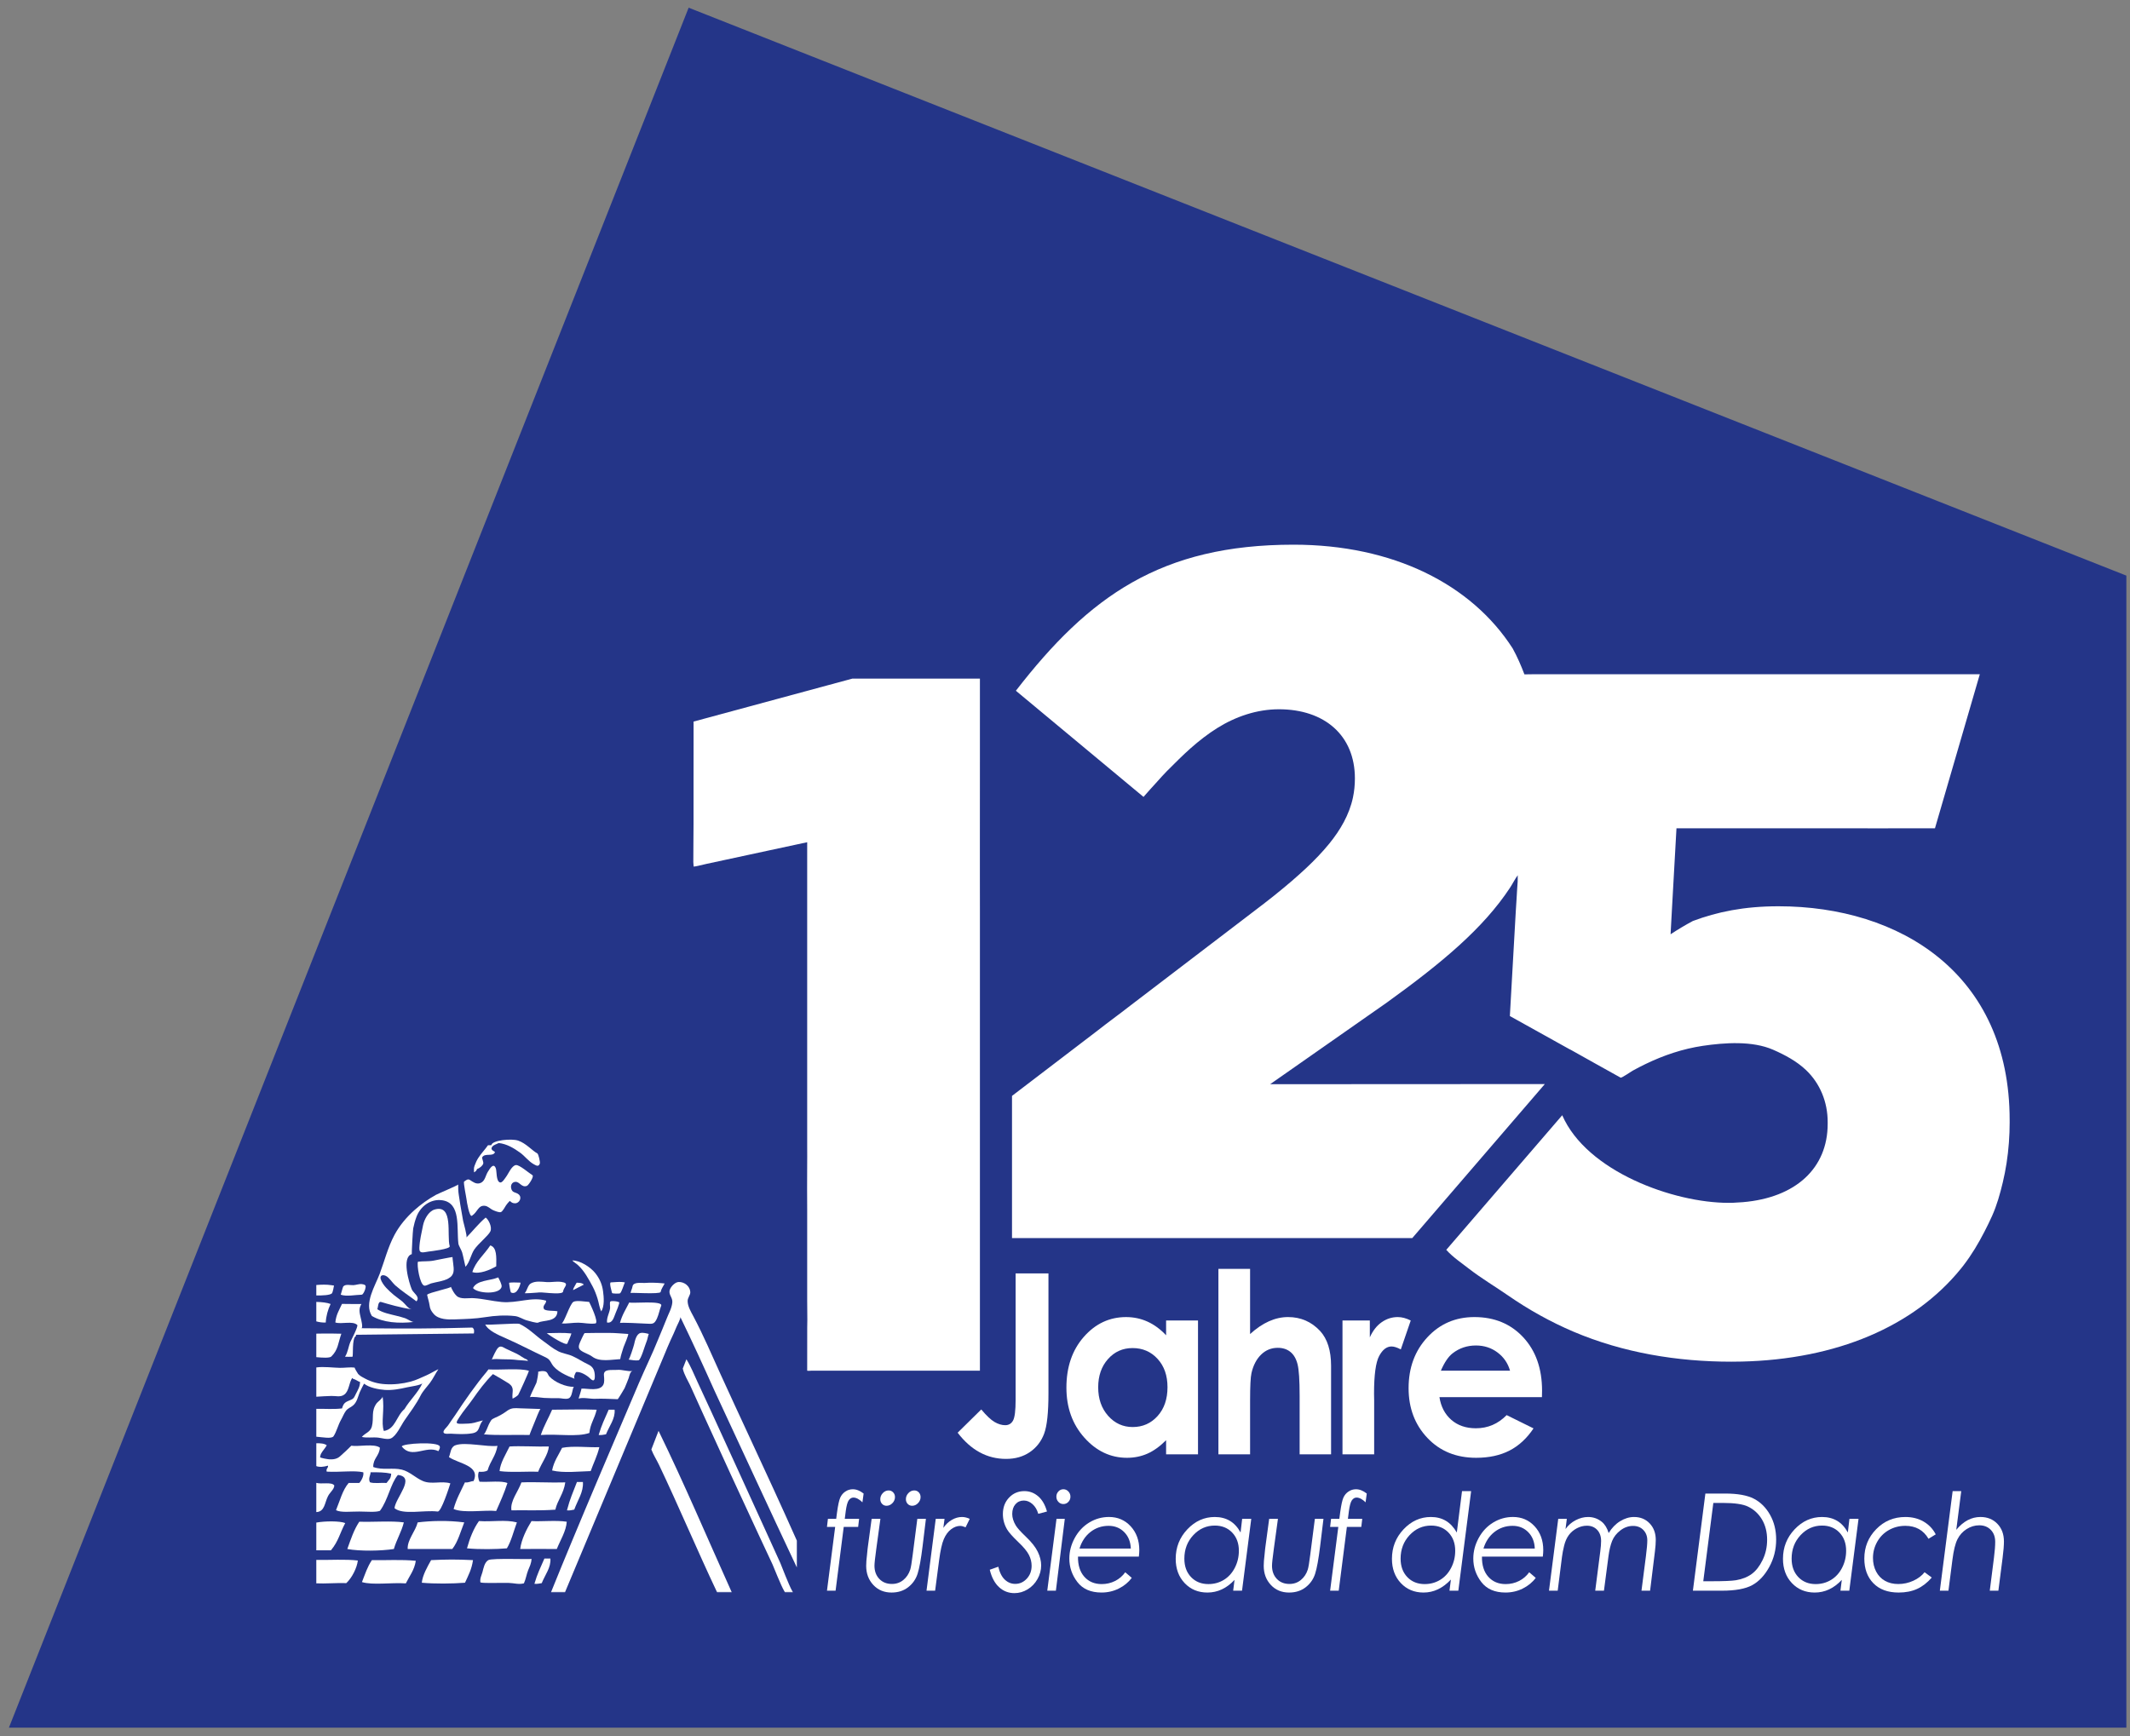 <?xml version="1.0" encoding="utf-8"?>
<!-- Generator: Adobe Illustrator 15.0.0, SVG Export Plug-In . SVG Version: 6.00 Build 0)  -->
<!DOCTYPE svg PUBLIC "-//W3C//DTD SVG 1.1//EN" "http://www.w3.org/Graphics/SVG/1.1/DTD/svg11.dtd">
<svg version="1.1" xmlns="http://www.w3.org/2000/svg" xmlns:xlink="http://www.w3.org/1999/xlink" x="0px" y="0px" width="612px"
	 height="499px" viewBox="0 0 612 499" enable-background="new 0 0 612 499" xml:space="preserve">
<rect x="0" y="0" width="612" height="499" fill="#808080" stroke="none"/>
<g id="Layer_1">
</g>
<g id="Layer_2">
</g>
<g id="Layer_3">
	<g>
		<g>
			<polygon fill="#243588" points="197.866,2.21 2.562,496.507 610.956,496.507 610.956,165.426 			"/>
		</g>
		<g>
			<g>
				<path fill="#FFFFFF" d="M281.554,261.963v131.956c-1.35,0-2.694,0-4.043,0c-3.976,0-7.944,0-11.919,0c-4.298,0-8.597,0-12.894,0
					c-3.52,0-7.036,0-10.56,0c-2.074,0-4.152,0-6.229,0c-0.939,0-1.872,0-2.808,0c-0.34-0.006-0.853,0.098-1.178-0.006
					c0-4.14,0.008-8.284,0.008-12.413c0-0.749,0-1.496,0.034-2.246c-0.016-1.813-0.042-3.635-0.042-5.442c0-6.119,0-12.237,0-18.353
					c0-2.579,0-5.158,0-7.735c0-4.115-0.063-8.207-0.006-12.316c0.03-2.054,0.006-4.113,0.006-6.165c0-5.944,0-11.893,0-17.838
					c0-1.89,0-3.79,0-5.677c0-2.467,0-4.919,0-7.382c0-2.315,0-4.633,0-6.946c0-3.733,0-7.471,0-11.202c0-4.332,0-8.667,0-12.997
					c0-4.11,0-8.22,0-12.332c0-3.064,0-6.136,0-9.201c0-1.212,0-2.416,0-3.622c0,0.045-1.222,0.261-1.292,0.277
					c-3.302,0.709-6.6,1.419-9.902,2.128c-4.267,0.921-8.534,1.834-12.798,2.756c-1.626,0.348-3.251,0.7-4.883,1.051
					c-0.267,0.059-3.729,0.886-3.737,0.795c-0.023-0.45-0.104-0.854-0.106-1.314c-0.009-3.604,0.058-7.212,0.062-10.819
					c0.002-3.738,0.002-7.48,0.002-11.219c0.003-4.147,0.008-8.294,0.01-12.445c0-1.962,0-3.919,0-5.885l38.642-10.457
					c0,0,5.136-1.408,5.14-1.388l1.851-0.503h36.642c0,0,0,47.768-0.012,47.726C281.542,242.746,281.542,261.995,281.554,261.963z"
					/>
			</g>
			<g>
				<path fill="#FFFFFF" d="M577.426,322.427c0,3.956-0.285,7.915-0.888,11.825c-0.29,1.862-0.648,3.71-1.085,5.544
					c-0.782,3.277-1.691,6.527-3.066,9.616c-0.687,1.542-1.438,3.05-2.205,4.547c-1.729,3.377-3.688,6.651-6.002,9.666
					c-0.262,0.338-0.522,0.673-0.789,1.001c-3.387,4.174-7.329,7.881-11.659,11.06c-4.517,3.31-9.445,6.044-14.598,8.236
					c-5.521,2.345-11.303,4.068-17.182,5.255c-6.391,1.292-12.899,1.958-19.411,2.115c-1.028,0.026-2.057,0.037-3.081,0.037
					c-15.5,0-31.033-2.544-45.358-8.622c-6.599-2.813-12.895-6.325-18.798-10.412c-3.694-2.551-7.63-4.896-11.178-7.63
					c-2.15-1.678-4.688-3.367-6.578-5.479l33.318-38.687c7.021,16.163,31.952,25.18,47.768,25.18c0.352,0,0.682-0.028,1.044-0.004
					c0,0,3.072-0.186,3.069-0.188c15.237-1.283,24.388-9.782,24.388-22.504v-0.557c0-5.637-2.129-11.022-6.238-14.921
					c-2.687-2.546-6.073-4.354-9.449-5.829c-5.955-2.606-13.929-2.042-20.211-1.115c-2.854,0.429-5.663,1.098-8.402,1.984
					c-2.744,0.886-5.418,1.978-8.016,3.235c-1.261,0.606-2.501,1.253-3.729,1.928c-0.398,0.216-3.178,2.145-3.446,1.994
					c-0.006-0.005-14.019-7.798-14.006-7.822c0,0-0.695-0.394-0.71-0.367l-17.105-9.518c0.096-1.759,0.198-3.512,0.295-5.275
					c0.229-3.991,0.457-7.983,0.677-11.977c0.246-4.321,0.491-8.637,0.734-12.964c0.12-2.096,0.286-4.192,0.386-6.292
					c0.038-0.702,0.085-1.401,0.148-2.104c0.055-0.613-0.034-1.229,0.037-1.864c-0.85,1.137-1.46,2.419-2.236,3.6
					c-7.682,11.675-19.623,21.629-35.332,32.956c-0.055,0.04-0.112,0.084-0.167,0.121c-1.904,1.332-3.81,2.66-5.715,3.996
					c-3.439,2.408-6.88,4.815-10.322,7.225c-3.383,2.37-6.771,4.742-10.161,7.112c-2.406,1.686-4.814,3.378-7.226,5.054
					l78.926-0.041l-38.095,44.271H290.775v-40.867c1.426-1.092,2.856-2.182,4.287-3.273c3.207-2.447,6.413-4.896,9.623-7.346
					c3.374-2.577,6.749-5.156,10.119-7.729c1.993-1.522,3.96-3.09,5.986-4.567c1.184-0.863,2.321-1.763,3.483-2.657
					c1.008-0.767,2.012-1.533,3.018-2.304c2.994-2.285,5.984-4.569,8.98-6.855c3.574-2.724,7.146-5.454,10.721-8.185
					c3.277-2.501,6.55-5,9.825-7.498c2.097-1.599,4.191-3.205,6.288-4.805c1.917-1.46,3.818-2.994,5.688-4.544
					c0.788-0.653,1.567-1.306,2.342-1.973c1.425-1.234,2.831-2.485,4.206-3.774c2.343-2.207,4.595-4.529,6.621-7.023
					c3.139-3.875,5.717-8.265,6.765-13.181c0.391-1.818,0.567-3.676,0.567-5.53c0-12.318-8.678-19.868-21.837-19.868
					c-6.294,0-12.406,2.083-17.71,5.394c-2.708,1.695-5.229,3.671-7.619,5.779c-2.268,2.007-4.412,4.171-6.553,6.308
					c-0.111,0.104-0.217,0.212-0.328,0.322c-0.947,0.942-1.808,1.963-2.714,2.946c-1.343,1.459-2.667,2.94-3.976,4.437
					l-36.669-30.509c20.993-27.147,41.708-41.977,79.775-41.977c28.554,0,51.111,11.331,62.979,29.835
					c1.307,2.385,2.391,4.883,3.357,7.426c0,0,2.477,0,2.469-0.027c1.666,0,3.332,0,4.995,0c3.888,0,7.782,0,11.67,0
					c4.464,0,8.924,0,13.388,0c3.387,0,6.771,0,10.149,0c3.787,0,7.568,0,11.361,0c4.28,0,8.562,0,12.846,0
					c3.816,0,7.636,0,11.458,0c2.467,0,4.934,0,7.403,0c1.421,0,2.838,0,4.26,0c4.437,0,8.864,0,13.3,0c1.945,0,3.886,0,5.83,0
					c2.195,0,4.391,0,6.588,0c0.886,0,1.771,0,2.65,0c2.289,0,4.578,0,6.863,0c1.874,0,3.748,0,5.619,0l-12.887,44.271
					c-0.011,0.04-0.803,0-0.854,0c-3.559,0-7.123,0-10.682,0c-1.311,0-2.619,0.019-3.928,0.028c-1.815,0.017-3.617-0.012-5.432-0.02
					c-1-0.007-2.004-0.009-3.007-0.009c-1.214,0-2.433,0-3.645,0c-3.812,0-7.624,0-11.433,0c-4.346,0-8.689,0-13.034,0
					c-3.5,0-6.999,0-10.493,0c-3.141,0-6.275,0-9.407,0c-0.784,0-1.574,0-2.354,0c0,0-1.341,23.677-1.324,23.677l-0.368,6.781
					c2.054-1.346,4.179-2.629,6.398-3.814c7.016-2.616,14.682-4.231,24.62-4.231c34.862,0,66.404,19.368,66.404,61.426V322.427z"/>
			</g>
		</g>
		<g>
			<path fill="#FFFFFF" d="M291.81,365.957h9.437v34.504c0,5.492-0.415,9.344-1.243,11.56c-0.827,2.216-2.194,3.977-4.096,5.285
				c-1.903,1.308-4.188,1.962-6.851,1.962c-5.439,0-10.073-2.51-13.902-7.53l6.784-6.681c1.5,1.792,2.775,2.993,3.828,3.606
				c1.053,0.612,2.071,0.918,3.056,0.918c1.007,0,1.757-0.446,2.25-1.343c0.491-0.896,0.737-2.864,0.737-5.905V365.957z"/>
			<path fill="#FFFFFF" d="M335.048,379.496h9.169v38.464h-9.169v-4.066c-1.788,1.792-3.584,3.083-5.382,3.871
				c-1.801,0.789-3.752,1.185-5.854,1.185c-4.718,0-8.798-1.927-12.242-5.779c-3.443-3.854-5.165-8.645-5.165-14.371
				c0-5.939,1.666-10.806,4.998-14.6s7.378-5.692,12.142-5.692c2.19,0,4.248,0.436,6.172,1.309c1.923,0.872,3.699,2.181,5.332,3.924
				V379.496z M325.411,387.415c-2.834,0-5.188,1.057-7.062,3.165c-1.874,2.11-2.812,4.813-2.812,8.113
				c0,3.323,0.954,6.058,2.861,8.201c1.908,2.145,4.256,3.217,7.044,3.217c2.879,0,5.267-1.055,7.163-3.164
				c1.896-2.108,2.845-4.872,2.845-8.29c0-3.346-0.949-6.057-2.845-8.13C330.71,388.453,328.312,387.415,325.411,387.415z"/>
			<path fill="#FFFFFF" d="M350.08,364.649h9.1v18.737c1.79-1.627,3.592-2.848,5.405-3.661c1.813-0.811,3.65-1.219,5.508-1.219
				c3.626,0,6.683,1.32,9.168,3.959c2.127,2.287,3.19,5.646,3.19,10.076v25.418h-9.034v-16.863c0-4.454-0.201-7.472-0.604-9.05
				c-0.402-1.579-1.092-2.758-2.065-3.535c-0.973-0.778-2.178-1.166-3.608-1.166c-1.86,0-3.454,0.647-4.785,1.943
				c-1.333,1.298-2.257,3.064-2.771,5.302c-0.27,1.156-0.403,3.796-0.403,7.921v15.448h-9.1V364.649z"/>
			<path fill="#FFFFFF" d="M385.728,379.496h7.857v4.844c0.852-1.909,1.982-3.357,3.393-4.348s2.956-1.485,4.634-1.485
				c1.187,0,2.429,0.331,3.728,0.989l-2.854,8.308c-1.074-0.565-1.959-0.848-2.653-0.848c-1.41,0-2.602,0.919-3.576,2.758
				c-0.973,1.839-1.46,5.443-1.46,10.817l0.033,1.873v15.556h-9.101V379.496z"/>
			<path fill="#FFFFFF" d="M443.037,401.522h-29.449c0.424,2.732,1.562,4.907,3.407,6.521c1.847,1.615,4.203,2.423,7.068,2.423
				c3.426,0,6.368-1.261,8.832-3.783l7.724,3.817c-1.926,2.876-4.23,5.003-6.917,6.382c-2.688,1.379-5.877,2.067-9.57,2.067
				c-5.731,0-10.399-1.903-14.003-5.71c-3.604-3.805-5.406-8.571-5.406-14.3c0-5.868,1.797-10.739,5.389-14.617
				c3.593-3.876,8.098-5.815,13.516-5.815c5.754,0,10.432,1.939,14.037,5.815c3.604,3.878,5.406,8.997,5.406,15.36L443.037,401.522z
				 M433.87,393.921c-0.607-2.145-1.801-3.889-3.583-5.232c-1.783-1.343-3.852-2.016-6.207-2.016c-2.556,0-4.798,0.756-6.726,2.264
				c-1.212,0.941-2.333,2.604-3.363,4.984H433.87z"/>
		</g>
		<g>
			<path fill="#FFFFFF" d="M248.14,429.225l-0.343,2.523c-0.921-0.91-1.789-1.367-2.599-1.367c-0.517,0-0.958,0.258-1.327,0.771
				c-0.369,0.515-0.658,1.555-0.866,3.124l-0.283,2.217h4.12l-0.271,2.315h-4.145l-2.341,18.334h-2.474l2.355-18.334h-2.355
				l0.27-2.315h2.381l0.235-1.823c0.292-2.138,0.604-3.567,0.933-4.289c0.329-0.72,0.816-1.299,1.462-1.736
				c0.646-0.436,1.359-0.653,2.139-0.653C246.055,427.991,247.092,428.402,248.14,429.225z"/>
			<path fill="#FFFFFF" d="M250.443,436.493h2.521l-1.185,8.639c-0.35,2.543-0.523,4.154-0.523,4.832
				c0,1.544,0.458,2.805,1.378,3.779c0.92,0.975,2.134,1.463,3.644,1.463c1.256,0,2.346-0.38,3.271-1.139
				c0.925-0.76,1.585-1.751,1.982-2.979c0.199-0.62,0.435-2.043,0.71-4.271l1.328-10.324h2.472l-0.951,7.819
				c-0.457,3.74-0.937,6.396-1.446,7.97c-0.508,1.573-1.415,2.864-2.718,3.875c-1.305,1.012-2.894,1.517-4.768,1.517
				c-2.135,0-3.881-0.73-5.242-2.192c-1.361-1.462-2.041-3.285-2.041-5.476c0-0.873,0.075-1.892,0.224-3.053l0.181-1.824
				l0.099-0.777L250.443,436.493z M255.326,428.332c0.516,0,0.95,0.184,1.298,0.55c0.349,0.367,0.523,0.817,0.523,1.348
				c0,0.658-0.244,1.241-0.73,1.747s-1.055,0.759-1.705,0.759c-0.504,0-0.928-0.181-1.27-0.542
				c-0.343-0.359-0.514-0.813-0.514-1.355c0-0.658,0.241-1.24,0.721-1.747C254.13,428.585,254.688,428.332,255.326,428.332z
				 M262.681,428.332c0.529,0,0.965,0.184,1.307,0.55c0.343,0.367,0.515,0.817,0.515,1.348c0,0.658-0.244,1.241-0.73,1.747
				c-0.487,0.506-1.05,0.759-1.686,0.759c-0.517,0-0.946-0.181-1.289-0.542c-0.343-0.359-0.514-0.813-0.514-1.355
				c0-0.658,0.239-1.24,0.721-1.747C261.486,428.585,262.044,428.332,262.681,428.332z"/>
			<path fill="#FFFFFF" d="M268.861,436.493h2.528l-0.342,2.598c0.674-0.986,1.487-1.754,2.437-2.304
				c0.95-0.551,1.926-0.825,2.925-0.825c0.709,0,1.45,0.177,2.219,0.531l-1.189,2.43c-0.624-0.267-1.146-0.398-1.566-0.398
				c-0.875,0-1.742,0.322-2.601,0.967c-0.858,0.646-1.554,1.586-2.087,2.819c-0.536,1.235-0.986,3.263-1.356,6.084l-1.146,8.748
				h-2.474L268.861,436.493z"/>
			<path fill="#FFFFFF" d="M300.825,434.386l-2.505,0.664c-0.337-1.176-0.889-2.105-1.659-2.789s-1.598-1.025-2.487-1.025
				c-0.985,0-1.789,0.351-2.407,1.054c-0.619,0.702-0.928,1.642-0.928,2.819c0,1.037,0.331,2.118,0.991,3.244
				c0.409,0.71,1.395,1.811,2.958,3.303c1.622,1.544,2.754,2.982,3.398,4.318c0.644,1.335,0.965,2.641,0.965,3.918
				c0,1.354-0.352,2.657-1.055,3.91c-0.704,1.253-1.65,2.24-2.84,2.961c-1.19,0.721-2.452,1.082-3.786,1.082
				c-1.694,0-3.164-0.569-4.408-1.708s-2.136-2.809-2.678-5.012l2.452-0.872c0.385,1.67,1.01,2.91,1.876,3.72
				c0.865,0.811,1.862,1.215,2.993,1.215c1.286,0,2.391-0.5,3.316-1.5c0.926-0.998,1.389-2.232,1.389-3.701
				c0-1.074-0.262-2.126-0.784-3.149c-0.523-1.025-1.549-2.26-3.075-3.701c-1.634-1.568-2.698-2.771-3.191-3.605
				c-0.805-1.392-1.207-2.86-1.207-4.403c0-1.91,0.592-3.489,1.775-4.736c1.184-1.245,2.654-1.868,4.409-1.868
				c1.477,0,2.794,0.493,3.947,1.479C299.438,430.989,300.285,432.451,300.825,434.386z"/>
			<path fill="#FFFFFF" d="M303.56,436.493h2.383l-2.561,20.649h-2.475L303.56,436.493z M305.541,427.991
				c0.553,0,1.028,0.208,1.423,0.625c0.397,0.419,0.596,0.918,0.596,1.499c0,0.596-0.199,1.098-0.596,1.51
				c-0.395,0.411-0.871,0.616-1.423,0.616c-0.565,0-1.042-0.205-1.434-0.616c-0.39-0.412-0.585-0.914-0.585-1.51
				c0-0.581,0.195-1.08,0.585-1.499C304.499,428.199,304.976,427.991,305.541,427.991z"/>
			<path fill="#FFFFFF" d="M327.221,447.349h-17.487c-0.035,2.455,0.57,4.385,1.82,5.789s2.916,2.106,4.994,2.106
				c1.382,0,2.661-0.297,3.84-0.892c1.177-0.595,2.151-1.431,2.921-2.506l1.875,1.612c-0.95,1.279-2.191,2.301-3.723,3.066
				c-1.532,0.766-3.188,1.148-4.967,1.148c-3.077,0-5.387-1.004-6.933-3.008c-1.544-2.006-2.316-4.262-2.316-6.767
				c0-2.051,0.521-4.024,1.561-5.922c1.038-1.897,2.431-3.374,4.173-4.432c1.742-1.056,3.63-1.584,5.661-1.584
				c2.512,0,4.591,0.896,6.237,2.685c1.646,1.791,2.471,4.072,2.471,6.843C327.348,445.995,327.305,446.616,327.221,447.349z
				 M324.913,445.034c-0.072-1.942-0.703-3.518-1.893-4.721c-1.19-1.207-2.687-1.81-4.489-1.81c-1.958,0-3.687,0.582-5.184,1.741
				c-1.496,1.161-2.558,2.758-3.183,4.789H324.913z"/>
			<path fill="#FFFFFF" d="M356.864,457.143h-2.545l0.39-3.105c-2.268,2.425-4.861,3.637-7.78,3.637
				c-2.658,0-4.843-0.904-6.554-2.715c-1.712-1.81-2.567-4.137-2.567-6.983c0-3.29,1.115-6.113,3.347-8.475
				c2.232-2.359,4.858-3.539,7.878-3.539c1.635,0,3.071,0.359,4.303,1.08c1.234,0.719,2.271,1.844,3.112,3.372l0.453-3.921h2.616
				L356.864,457.143z M347.209,455.244c1.617,0,3.09-0.401,4.42-1.206c1.328-0.804,2.381-1.96,3.16-3.467
				c0.777-1.507,1.168-3.146,1.168-4.919c0-2.136-0.641-3.874-1.922-5.215c-1.28-1.339-2.946-2.008-4.994-2.008
				c-2.406,0-4.466,0.917-6.178,2.752c-1.712,1.834-2.568,4.087-2.568,6.756c0,2.188,0.641,3.953,1.922,5.296
				C343.497,454.573,345.163,455.244,347.209,455.244z"/>
			<path fill="#FFFFFF" d="M364.664,436.493h2.521L366,445.132c-0.35,2.543-0.523,4.154-0.523,4.832
				c0,1.544,0.458,2.805,1.379,3.779c0.92,0.975,2.134,1.463,3.643,1.463c1.256,0,2.347-0.38,3.271-1.139
				c0.926-0.76,1.587-1.751,1.982-2.979c0.199-0.62,0.436-2.043,0.711-4.271l1.328-10.324h2.472l-0.951,7.819
				c-0.457,3.74-0.938,6.396-1.446,7.97c-0.507,1.573-1.414,2.864-2.718,3.875c-1.305,1.012-2.893,1.517-4.767,1.517
				c-2.136,0-3.882-0.73-5.242-2.192c-1.361-1.462-2.042-3.285-2.042-5.476c0-0.873,0.076-1.892,0.225-3.053l0.181-1.824l0.1-0.777
				L364.664,436.493z"/>
			<path fill="#FFFFFF" d="M392.706,429.225l-0.343,2.523c-0.922-0.91-1.788-1.367-2.599-1.367c-0.518,0-0.958,0.258-1.327,0.771
				c-0.369,0.515-0.657,1.555-0.866,3.124l-0.283,2.217h4.12l-0.271,2.315h-4.145l-2.341,18.334h-2.475l2.355-18.334h-2.355
				l0.271-2.315h2.382l0.234-1.823c0.293-2.138,0.604-3.567,0.934-4.289c0.327-0.72,0.815-1.299,1.461-1.736
				c0.646-0.436,1.359-0.653,2.139-0.653C390.621,427.991,391.658,428.402,392.706,429.225z"/>
			<path fill="#FFFFFF" d="M419.013,457.143h-2.542l0.402-3.2c-2.326,2.488-4.943,3.731-7.852,3.731
				c-2.646,0-4.821-0.904-6.525-2.715c-1.704-1.81-2.557-4.137-2.557-6.983c0-3.29,1.111-6.113,3.334-8.475
				c2.223-2.359,4.839-3.539,7.846-3.539c1.631,0,3.06,0.359,4.288,1.082c1.229,0.722,2.284,1.849,3.169,3.38l1.498-11.901h2.617
				L419.013,457.143z M409.354,455.244c1.62,0,3.095-0.401,4.427-1.204c1.331-0.803,2.387-1.958,3.166-3.463
				c0.779-1.503,1.169-3.142,1.169-4.912c0-2.14-0.642-3.881-1.925-5.223c-1.282-1.343-2.95-2.013-5.002-2.013
				c-2.41,0-4.474,0.917-6.188,2.752c-1.717,1.834-2.573,4.087-2.573,6.756c0,2.188,0.642,3.953,1.924,5.296
				C405.636,454.573,407.303,455.244,409.354,455.244z"/>
			<path fill="#FFFFFF" d="M443.289,447.349h-17.487c-0.035,2.455,0.571,4.385,1.82,5.789c1.251,1.404,2.916,2.106,4.994,2.106
				c1.382,0,2.663-0.297,3.841-0.892c1.179-0.595,2.15-1.431,2.921-2.506l1.874,1.612c-0.949,1.279-2.19,2.301-3.723,3.066
				s-3.188,1.148-4.967,1.148c-3.077,0-5.387-1.004-6.932-3.008c-1.545-2.006-2.317-4.262-2.317-6.767
				c0-2.051,0.521-4.024,1.561-5.922c1.038-1.897,2.431-3.374,4.174-4.432c1.742-1.056,3.629-1.584,5.66-1.584
				c2.512,0,4.591,0.896,6.237,2.685c1.647,1.791,2.471,4.072,2.471,6.843C443.416,445.995,443.373,446.616,443.289,447.349z
				 M440.981,445.034c-0.072-1.942-0.702-3.518-1.893-4.721c-1.189-1.207-2.687-1.81-4.489-1.81c-1.958,0-3.687,0.582-5.184,1.741
				c-1.495,1.161-2.558,2.758-3.182,4.789H440.981z"/>
			<path fill="#FFFFFF" d="M447.719,436.493h2.468l-0.371,2.924c0.759-1.076,1.731-1.921,2.913-2.535
				c1.183-0.614,2.37-0.92,3.563-0.92c1.485,0,2.8,0.461,3.945,1.385c0.88,0.722,1.538,1.798,1.973,3.228
				c0.894-1.469,1.993-2.604,3.302-3.408c1.31-0.804,2.639-1.204,3.99-1.204c1.821,0,3.316,0.612,4.487,1.839
				c1.169,1.227,1.754,2.814,1.754,4.761c0,0.886-0.077,1.967-0.236,3.249l-1.393,11.332h-2.476l1.274-9.908
				c0.266-2.074,0.399-3.593,0.399-4.555c0-1.202-0.376-2.194-1.128-2.979c-0.751-0.784-1.739-1.176-2.966-1.176
				c-1.299,0-2.508,0.425-3.625,1.279c-1.119,0.854-1.912,1.861-2.382,3.023c-0.468,1.163-0.819,2.633-1.053,4.407l-1.301,9.908
				h-2.506l1.456-11.328c0.155-1.203,0.231-2.192,0.231-2.963c0-1.329-0.375-2.393-1.126-3.188
				c-0.752-0.798-1.732-1.197-2.945-1.197c-1.018,0-1.993,0.251-2.926,0.751c-0.934,0.498-1.697,1.153-2.291,1.963
				c-0.594,0.811-1.037,1.813-1.33,3.01c-0.293,1.194-0.5,2.272-0.621,3.235l-1.23,9.718h-2.505L447.719,436.493z"/>
			<path fill="#FFFFFF" d="M489.996,429.225h5.677c3.593,0,6.347,0.496,8.265,1.488c1.916,0.994,3.46,2.531,4.635,4.612
				c1.173,2.081,1.76,4.458,1.76,7.127c0,2.847-0.663,5.479-1.992,7.896c-1.328,2.417-2.962,4.153-4.904,5.211
				c-1.94,1.055-4.834,1.584-8.68,1.584h-8.347L489.996,429.225z M492.282,431.918l-2.891,22.51h2.324
				c3.579,0,5.952-0.102,7.118-0.304c1.777-0.304,3.273-0.901,4.486-1.793c1.215-0.892,2.253-2.227,3.118-4.006
				c0.864-1.775,1.298-3.716,1.298-5.815c0-2.214-0.488-4.15-1.463-5.809c-0.975-1.656-2.312-2.897-4.012-3.719
				c-1.448-0.71-3.896-1.064-7.341-1.064H492.282z"/>
			<path fill="#FFFFFF" d="M531.346,457.143h-2.544l0.389-3.105c-2.267,2.425-4.86,3.637-7.779,3.637
				c-2.659,0-4.843-0.904-6.554-2.715c-1.712-1.81-2.567-4.137-2.567-6.983c0-3.29,1.115-6.113,3.346-8.475
				c2.233-2.359,4.859-3.539,7.879-3.539c1.635,0,3.07,0.359,4.303,1.08c1.233,0.719,2.271,1.844,3.111,3.372l0.454-3.921h2.616
				L531.346,457.143z M521.691,455.244c1.617,0,3.089-0.401,4.42-1.206c1.327-0.804,2.381-1.96,3.159-3.467s1.168-3.146,1.168-4.919
				c0-2.136-0.64-3.874-1.922-5.215c-1.281-1.339-2.945-2.008-4.993-2.008c-2.406,0-4.466,0.917-6.178,2.752
				c-1.712,1.834-2.568,4.087-2.568,6.756c0,2.188,0.641,3.953,1.922,5.296C517.979,454.573,519.645,455.244,521.691,455.244z"/>
			<path fill="#FFFFFF" d="M556.18,440.953l-2.072,1.272c-1.453-2.481-3.674-3.722-6.664-3.722c-1.729,0-3.307,0.406-4.735,1.216
				c-1.429,0.809-2.545,1.936-3.35,3.378c-0.805,1.441-1.207,2.986-1.207,4.631c0,1.456,0.301,2.759,0.9,3.909
				c0.601,1.152,1.444,2.038,2.53,2.657c1.087,0.62,2.367,0.932,3.845,0.932c1.512,0,2.955-0.317,4.33-0.95
				c1.374-0.632,2.446-1.45,3.215-2.448l2.073,1.537c-1.299,1.493-2.708,2.585-4.229,3.273c-1.52,0.691-3.283,1.035-5.291,1.035
				c-3.102,0-5.52-0.89-7.256-2.667c-1.738-1.778-2.605-4.146-2.605-7.107c0-3.29,1.139-6.102,3.416-8.438
				c2.278-2.334,5.07-3.5,8.374-3.5c1.983,0,3.732,0.438,5.247,1.318C554.215,438.16,555.376,439.386,556.18,440.953z"/>
			<path fill="#FFFFFF" d="M561.041,428.522h2.474l-1.43,11.126c2.032-2.458,4.349-3.687,6.946-3.687
				c1.984,0,3.605,0.651,4.861,1.955c1.258,1.303,1.887,2.999,1.887,5.086c0,1.151-0.126,2.701-0.378,4.652l-1.218,9.487h-2.473
				l1.204-9.487c0.242-1.911,0.36-3.431,0.354-4.557c0-1.417-0.42-2.563-1.263-3.436c-0.842-0.874-1.951-1.311-3.321-1.311
				c-1.275,0-2.481,0.361-3.619,1.083c-1.138,0.721-2.017,1.694-2.637,2.922c-0.618,1.227-1.1,3.175-1.443,5.845l-1.148,8.94h-2.474
				L561.041,428.522z"/>
		</g>
		<g>
			<g>
				<path fill="#FFFFFF" d="M191.074,388.894c0.5-1.227,1.013-2.451,1.561-3.658c0.616-1.336,1.254-2.66,1.784-4.013
					c0.149-0.389,1.229-2.354,1.058-2.729c3.396,6.983,6.621,14.049,9.801,21.141c7.846,16.853,15.765,34.074,23.676,50.833v-7.713
					c-4.453-10.019-9.056-19.968-13.666-29.908c-2.75-5.916-5.485-11.835-8.19-17.765c-2.581-5.658-5-11.386-7.919-16.868
					c-0.677-1.274-1.56-2.749-1.603-4.227c-0.047-1.053,0.796-1.722,0.763-2.674c-0.082-1.682-1.732-2.965-3.373-2.884
					c-1.029,0.055-2.167,1.274-2.496,2.192c-0.528,1.447,0.873,2.196,0.7,3.745c-0.191,1.734-1.083,3.156-1.687,4.755
					c-0.772,2-1.638,3.955-2.445,5.951c-1.671,4.175-3.719,8.291-5.499,12.475c-1.409,3.318-2.823,6.634-4.235,9.947
					c-5.027,11.793-10.051,23.583-14.967,35.422c-1.994,4.792-3.968,9.584-5.911,14.404h4.023
					C171.954,434.628,181.602,411.509,191.074,388.894z"/>
			</g>
			<g>
				<path fill="#FFFFFF" d="M162.344,457.572c0.033-0.09,0.07-0.175,0.106-0.252h-4.023c-0.034,0.077-0.068,0.162-0.103,0.252
					H162.344z"/>
			</g>
			<g>
				<path fill="#FFFFFF" d="M224.223,449.226c-1.319-2.875-2.626-5.757-3.922-8.632c-2.622-5.755-5.236-11.512-7.865-17.263
					c-2.667-5.864-5.356-11.728-8.05-17.584c-1.318-2.861-2.634-5.724-3.97-8.583c-0.935-2.027-2.009-4.664-3.196-6.528
					l-1.042,2.671c0.369,1.742,1.579,3.645,2.1,4.789c1.288,2.872,2.589,5.73,3.89,8.593c2.598,5.73,5.219,11.447,7.853,17.172
					c2.634,5.722,5.287,11.443,7.936,17.149c1.339,2.867,2.679,5.729,4.014,8.597c0.338,0.729,2.366,5.978,3.398,7.714h2.304
					C226.633,455.534,224.555,449.98,224.223,449.226z"/>
			</g>
			<g>
				<path fill="#FFFFFF" d="M227.827,457.572c-0.042-0.078-0.103-0.157-0.155-0.252h-2.304c0.06,0.095,0.114,0.174,0.162,0.252
					H227.827z"/>
			</g>
			<g>
				<path fill="#FFFFFF" d="M189.218,411.201l-2.066,5.345c0.005,0.047,0.022,0.088,0.049,0.134
					c0.582,1.505,1.463,2.862,2.156,4.313c5.579,11.712,11.214,25.081,16.546,36.327h4.221
					C203.198,441.928,196.612,426.375,189.218,411.201z"/>
			</g>
			<g>
				<path fill="#FFFFFF" d="M210.234,457.572c-0.033-0.09-0.078-0.175-0.111-0.252h-4.221c0.043,0.077,0.087,0.162,0.124,0.252
					H210.234z"/>
			</g>
			<g>
				<path fill="#FFFFFF" d="M190.146,368.771c0.271,0.024,0.548,0.059,0.825,0.088c-0.399,0.803-0.981,1.555-1.163,2.442
					c-0.148,0.711-8.598,0.102-8.623,0.294c0.103-0.691,0.432-1.182,0.547-1.868c0.216-1.439,2.624-0.956,3.506-1.027
					C186.838,368.587,188.537,368.625,190.146,368.771z"/>
			</g>
			<g>
				<path fill="#FFFFFF" d="M189.972,375.26c-0.482,1.203-0.683,2.49-1.218,3.669c-0.825,1.806-1.387,1.514-3.199,1.462
					c-0.671-0.021-7.37-0.415-7.43-0.161c0.583-2.288,1.717-4.014,2.678-5.929C181.439,374.665,190.623,373.649,189.972,375.26z"/>
			</g>
			<g>
				<path fill="#FFFFFF" d="M183.458,390.933c0.712-0.103,1.92-4.545,2.278-5.298c0.214-0.472,0.313-1.067,0.451-1.552
					c0.078-0.171,0.068-0.448,0.236-0.725c-0.671-0.171-1.614-0.436-2.374-0.277c-1.217,0.26-1.641,2.289-1.857,3.281
					c-0.132,0.572-1.343,4.393-1.596,4.36C181.506,390.834,182.534,391.067,183.458,390.933z"/>
			</g>
			<g>
				<path fill="#FFFFFF" d="M177.493,402.109c0.076,0.001,1.848-2.893,1.97-3.171c0.372-0.928,0.855-1.992,1.187-2.944
					c0.154-0.497,0.404-1.898,1.101-1.979c-1.501,0.183-2.948-0.456-4.438-0.33c-1.621,0.136-3.978-0.399-3.787,1.593
					c0.096,0.984,0.144,1.972-0.12,2.558c-0.958,2.142-4.543,1.144-6.358,1.229c0.133-0.019-0.752,2.648-0.803,2.855
					c1.474-0.396,3.327,0.144,4.888,0.068c0.387-0.022,0.789-0.022,1.176-0.022C174.039,401.944,175.749,402.067,177.493,402.109z"
					/>
			</g>
			<g>
				<path fill="#FFFFFF" d="M178.202,390.594c0.17-1.114,0.635-2.324,0.959-3.439c0.074-0.277,1.625-3.774,1.308-3.796
					c-0.014,0-0.019,0-0.029,0c-1.845-0.105-3.544-0.294-5.46-0.3c-2.321-0.006-4.646,0-6.985,0.052
					c-0.172,0-1.237,2.394-1.368,2.687c-0.338,0.858-0.598,1.664,0.267,2.307c1.007,0.743,2.269,1.025,3.288,1.781
					C172.284,391.478,175.708,390.723,178.202,390.594z"/>
			</g>
			<g>
				<path fill="#FFFFFF" d="M178.595,368.423c0.318,0.016,0.64,0.059,0.946,0.126c-0.339,0.665-0.893,2.764-1.406,3.143
					c-0.182,0.129-2.236,0.092-2.269-0.097c-0.063-0.325-0.928-3.037-0.35-3.056C176.532,368.507,177.569,368.359,178.595,368.423z"
					/>
			</g>
			<g>
				<path fill="#FFFFFF" d="M177.33,374.054c0.181,0.043,0.361,0.103,0.563,0.178c0.244,0.197-0.925,2.914-1.038,3.188
					c-0.55,1.369-0.886,2.911-2.445,2.654c-0.13-1.45,0.667-2.654,0.875-4.044c0.062-0.432-0.155-1.688,0.062-1.957
					C175.587,373.773,176.997,373.963,177.33,374.054z"/>
			</g>
			<g>
				<path fill="#FFFFFF" d="M174.116,412.199c0.96-2.42,2.693-4.474,2.477-7.067c-0.573,0-1.144,0-1.709,0
					c-1.199,2.803-1.965,4.19-2.876,7.264C172.864,412.483,173.448,412.295,174.116,412.199z"/>
			</g>
			<g>
				<path fill="#FFFFFF" d="M173.273,371.102c-0.235-1.787-0.857-3.506-2.243-5.237c-1.388-1.722-4.326-3.65-6.603-3.63
					c0.441,0.502,1.08,0.831,1.585,1.291c1.837,1.642,3.109,4.044,4.272,6.201c0.579,1.085,1.022,2.262,1.405,3.483
					c0.379,1.176,0.51,2.578,1.068,3.672C173.716,375.354,173.508,372.836,173.273,371.102z"/>
			</g>
			<g>
				<path fill="#FFFFFF" d="M161.504,416.088c3.147-0.64,7.532-0.06,10.702-0.195c-0.596,2.528-1.679,4.571-2.487,6.881
					c-3.17,0.076-7.859,0.622-11.085-0.186C159.131,419.955,160.48,418.18,161.504,416.088z"/>
			</g>
			<g>
				<path fill="#FFFFFF" d="M169.271,374.152c-1.033-0.056-3.581-0.508-4.489-0.033c-1.06,0.546-2.74,6.271-3.469,6.226
					c1.639,0.098,3.261-0.242,4.898-0.221c1.67,0.032,3.126,0.439,4.834,0.221C172.231,380.193,169.502,374.595,169.271,374.152z"/>
			</g>
			<g>
				<path fill="#FFFFFF" d="M170.887,394.984c0,0.022,0,0.032,0,0.046c0.098,1.204-0.048,2.423-1.375,1.081
					c-0.823-0.833-2.801-2.04-4.011-1.792c-0.277,0.567-0.705,1.198-0.428,1.907c-2.156-0.823-5.32-2.155-6.531-4.288
					c-0.502-0.888-0.775-1.393-1.717-1.833c-3.978-1.85-7.807-3.899-11.891-5.681c-1.656-0.72-4.747-2.049-5.521-3.82
					c0.072,0.355,9.137-0.458,9.866-0.126c2.658,1.257,4.53,3.31,6.881,4.976c1.385,0.982,2.658,2.085,4.192,2.86
					c1.328,0.682,2.841,0.817,4.176,1.429c1.55,0.695,2.95,1.676,4.473,2.376C170.32,392.732,170.761,393.638,170.887,394.984z"/>
			</g>
			<g>
				<path fill="#FFFFFF" d="M171.437,405.132c-0.633,2.709-1.786,3.878-2.1,6.685c-3.596,1.221-8.968,0.223-13.952,0.579
					c0.915-2.719,2.332-5.081,3.25-7.264C162.962,405.132,167.284,404.97,171.437,405.132z"/>
			</g>
			<g>
				<path fill="#FFFFFF" d="M166.567,368.688c-0.037-0.009-0.09-0.017-0.12-0.017c-1.042-0.035-0.604-0.234-1.164,0.653
					c-0.314,0.513-0.591,1.035-0.627,1.445l3.099-1.592C167.478,368.901,167.096,368.727,166.567,368.688z"/>
			</g>
			<g>
				<path fill="#FFFFFF" d="M164.59,399.257c-0.215,0.889-0.41,2.353-1.248,2.63c-0.928,0.313-2.047-0.097-2.999-0.08
					c-1.335,0.025-2.667,0.012-4.012-0.065c-0.436-0.021-3.847-0.521-4.083-0.163c0.146-0.513,0.442-1.06,0.676-1.632
					c0.38-0.856,0.832-1.688,1.197-2.53c0.111-0.252,0.72-3.254,0.46-3.182c0.651-0.178,1.542-0.34,2.198-0.057
					c0.632,0.277,0.617,0.903,1.024,1.351c1.519,1.693,4.828,3.116,7.15,3.027C164.782,398.556,164.685,398.848,164.59,399.257z"/>
			</g>
			<g>
				<path fill="#FFFFFF" d="M164.18,383.217c-0.372,1.281-0.831,1.943-1.151,2.87c-0.303,0.867-5.467-2.49-5.919-2.955
					C159.511,383.12,161.74,382.939,164.18,383.217z"/>
			</g>
			<g>
				<path fill="#FFFFFF" d="M161.776,371.191c0.139-1.208,1.694-2.176,0.212-2.643c-0.042-0.01-0.085-0.023-0.127-0.026
					c-1.517-0.416-3.216,0.025-4.786-0.07c-1.504-0.102-3.169-0.381-4.531,0.377c-0.935,0.509-1.03,1.964-1.776,2.803
					c-0.103,0.104,3.17-0.098,3.561-0.152c0.874-0.135,1.718-0.021,2.602,0.048C157.527,371.567,161.667,372.049,161.776,371.191z"
					/>
			</g>
			<g>
				<path fill="#FFFFFF" d="M162.839,437.321c-0.148,2.674-1.885,5.377-2.858,7.844c-3.242-0.029-7.3-0.029-10.514,0
					c0.321-2.703,1.853-5.778,3.25-8.031C155.629,437.314,159.728,436.846,162.839,437.321z"/>
			</g>
			<g>
				<path fill="#FFFFFF" d="M162.423,426.019c-0.484,3.319-2.244,5.08-2.86,7.842c-4.843,0.327-8.069,0.11-12.609,0.185
					c-0.443-2.671,1.976-5.437,2.862-8.026C153.975,425.838,158.002,426.161,162.423,426.019z"/>
			</g>
			<g>
				<path fill="#FFFFFF" d="M156.341,376.283c0.892,0.568,2.618,0.313,3.827,0.568c-0.11,3.172-3.986,2.447-5.544,3.251
					c-0.382,0.201-2.694-0.491-3.153-0.62c-1.25-0.314-2.239-1.113-3.492-1.257c-2.785-0.322-5.774-0.142-8.546,0.307
					c-2.945,0.476-5.686,0.531-8.694,0.64c-1.976,0.076-4.689,0.076-6.111-1.55c-0.714-0.818-1.08-1.444-1.198-2.47
					c-0.133-1.009-0.513-2.043-0.708-3.055c0.496-0.65,6.98-1.938,6.822-2.292c0.393,0.885,0.936,1.96,1.671,2.63
					c1.183,1.071,3.409,0.554,4.822,0.636c2.704,0.147,5.39,0.86,8.084,1.105c4.603,0.419,8.666-1.599,12.801-0.376
					C156.93,374.857,155.714,375.173,156.341,376.283z"/>
			</g>
			<g>
				<path fill="#FFFFFF" d="M146.408,415.703c2.774-0.213,8.069,0.101,11.277,0c-0.175,2.396-2.031,4.574-3.062,7.259
					c-3.622-0.127-7.766,0.255-11.084-0.188C143.739,420.404,145.374,417.855,146.408,415.703z"/>
			</g>
			<g>
				<path fill="#FFFFFF" d="M154.37,331.459c0.356,0.183,0.868,2.528,0.738,2.912c-0.354,0.973-0.901,0.681-1.745,0.212
					c-1.53-0.853-2.542-2.34-3.948-3.347c-1.803-1.295-3.833-2.509-6.127-2.745c-0.548,0.301-1.457,0.533-1.83,1.024
					c-0.84,1.103,0.886,1.324,0.739,1.656c-0.583,1.313-2.88,0.107-3.639,1.408c-0.169,0.279,0.448,1.379,0.277,1.855
					c-0.233,0.654-1.102,1.328-1.788,1.536c-0.078,0.424-0.417,0.717-0.855,0.943c0-0.906-0.115-1.151,0.191-1.972
					c0.266-0.729,0.586-1.444,1.002-2.108c0.825-1.307,1.945-2.437,2.825-3.704c0.324-0.003,0.651-0.012,0.97-0.021
					c0.158-1.438,5.81-1.963,7.7-1.314C151.181,328.586,152.935,330.706,154.37,331.459z"/>
			</g>
			<g>
				<path fill="#FFFFFF" d="M145.957,405.28c1.115-0.702,1.995-0.618,3.362-0.553c2.012,0.1,4.003,0.092,5.996,0.199
					c-0.253-0.017-1.471,3.242-1.645,3.618c-0.138,0.324-1.583,3.847-1.525,3.851c-4.402-0.118-8.929,0.181-13.19-0.187
					c0.424,0.039,1.309-2.519,1.507-2.876c0.616-1.08,0.571-1.37,1.691-1.85c1.339-0.57,2.345-1.15,3.51-1.996
					C145.768,405.416,145.861,405.35,145.957,405.28z"/>
			</g>
			<g>
				<path fill="#FFFFFF" d="M152.717,447.978c-0.037,1.339-0.545,2.211-0.954,3.25c-0.503,1.246-0.659,2.573-1.232,3.803
					c-1.469,0.396-2.865-0.084-4.333-0.121c-1.748-0.042-3.553,0.037-5.309,0.01c-0.902-0.018-1.99,0.031-2.844-0.144
					c-0.229-1.053,0.301-2.007,0.578-2.977c0.304-1.133,0.573-2.765,1.676-3.441C141.347,447.708,152.707,448.237,152.717,447.978z"
					/>
			</g>
			<g>
				<path fill="#FFFFFF" d="M151.953,393.94c0.157,0.046-2.807,6.529-3.06,6.934c-0.137,0.229-1.621,1.212-1.634,1.022
					c-0.208-1.932,0.71-2.973-1.016-4.277c-0.372-0.281-4.575-2.756-4.61-2.723c-2.21,2.182-4.072,4.694-5.84,7.235
					c-1.211,1.742-2.627,3.328-3.776,5.114c-1.052,1.609-1.286,2.001,0.751,1.938c1.084-0.037,2.452-0.027,3.503-0.305
					c0.093-0.028,2.553-0.731,2.468-0.641c-1.429,1.587-0.649,3.271-3.068,3.678c-2.038,0.347-4.102,0.213-6.145,0.105
					c-0.458-0.025-1.786,0.209-2.062-0.291c-0.305-0.569,0.933-1.564,1.282-2.097c0.635-1,1.344-1.905,2-2.9
					c2.887-4.359,5.843-8.666,9.17-12.604c0.064-0.248,0.341-0.3,0.383-0.57C144.139,393.741,149.296,393.147,151.953,393.94z"/>
			</g>
			<g>
				<path fill="#FFFFFF" d="M149.128,368.594c0.154,0.007,0.305,0.014,0.452,0.025c0.041,0.005-0.781,3.724-2.747,2.831
					c-0.185-0.072-0.573-2.531-0.55-2.814C147.203,368.525,148.195,368.548,149.128,368.594z"/>
			</g>
			<g>
				<path fill="#FFFFFF" d="M148.513,437.515c-0.997,2.736-1.621,5.369-2.87,7.454c-3.061,0.271-7.911,0.35-11.465,0
					c0.818-2.948,1.873-5.648,3.438-7.835C141.407,437.401,145.193,436.652,148.513,437.515z"/>
			</g>
			<g>
				<path fill="#FFFFFF" d="M148.444,389.035c1.057,0.516,1.889,1.282,3.026,1.717c-0.017-0.019,0.171,0.277,0.24,0.379
					c-0.076-0.11-2.546-0.219-2.841-0.259c-1.49-0.206-3.206-0.235-4.636-0.241c-0.911,0-2.393-0.217-3.192,0.158
					c0.096-0.046,0.199-0.093,0.296-0.139c0.353-0.836,1.18-2.715,1.768-3.305c0.756-0.746,1.405-0.17,2.236,0.241
					C146.363,388.094,147.421,388.541,148.444,389.035z"/>
			</g>
			<g>
				<path fill="#FFFFFF" d="M145.8,426.209c-0.911,2.847-2.078,5.433-3.24,8.026c-3.206-0.354-9.342,0.712-12.229-0.573
					c0.77-2.865,2.104-5.155,3.25-7.644c1.084,0.137,1.568-0.343,2.477-0.376c2.083-4.466-4.278-4.985-7.06-6.884
					c0.503-1.244,0.432-2.928,1.907-3.431c2.868-0.995,9.011,0.589,12.035,0.188c-0.537,3.037-1.989,4.196-2.856,7.071
					c-0.59,0.374-1.46,0.451-2.496,0.374c-0.385,0.875-0.167,2.177,0.188,2.863C140.618,425.989,144.022,425.458,145.8,426.209z"/>
			</g>
			<g>
				<path fill="#FFFFFF" d="M143.157,367.107c0.366,0.73,1.077,2.074,0.962,2.674c-0.468,2.362-6.995,1.984-8.212,0.387
					C137.032,367.853,140.732,368.117,143.157,367.107z"/>
			</g>
			<g>
				<path fill="#FFFFFF" d="M140.871,357.92c1.906,0.559,1.759,3.329,1.712,5.993c-1.712,1.009-4.833,2.354-6.872,1.66
					C136.684,362.473,139.078,360.624,140.871,357.92z"/>
			</g>
			<g>
				<path fill="#FFFFFF" d="M139.535,349.916c0.651,0.322,2.011,2.666,1.336,4.008c-0.627,1.251-3.442,3.473-4.594,5.164
					c-0.971,1.438-1.353,3.79-2.541,4.963c-0.335-1.349-0.571-2.747-0.951-4.122c-0.216-0.761-1.005-1.889-1.083-2.563
					c-0.531-4.517,0.794-11.604-4.593-12.417c-3.364-0.513-6.304,1.734-7.429,4.712c-0.416,1.092-0.729,2.21-0.953,3.358
					c-0.137,0.688-0.469,7.421-0.409,7.407c-3.007,0.878-0.754,8.336,0,10.132c0.462,1.074,2.483,2.118,1.344,3.429
					c-2.045-1.555-4.212-2.926-6.135-4.634c-0.813-0.733-1.717-2.251-2.688-2.692c-0.911-0.42-1.741-0.128-1.454,0.93
					c0.235,0.836,0.977,1.86,1.567,2.493c0,0.003,0,0.007,0,0.007c0.686,0.734,1.422,1.396,2.183,2.044
					c0.756,0.639,1.753,1.284,2.542,1.963c0.76,0.645,1.592,2.031,2.64,2.187c-3.213-0.464-6.817-1.52-8.773-2.106
					c-0.991-0.293-0.869,1.544-1.139,2.063c1.554,1.055,3.693,1.433,5.496,1.893c0.84,0.219,1.688,0.419,2.511,0.704
					c0.566,0.186,1.97,1.139,2.488,1.075c-4.326,0.488-8.786,0.19-12.046-1.715c-2.307-3.617,0.936-8.645,2.219-12.057
					c1.404-3.739,2.374-7.702,4.28-11.26c1.439-2.674,3.424-5.042,5.671-7.06c1.903-1.707,3.993-3.199,6.221-4.438
					c0.526-0.297,6.395-2.768,6.401-2.972c-0.015,0.933,0.02,2.009,0.17,2.943c0.137,0.944,0.281,1.889,0.438,2.838
					c0.253,1.562,0.53,3.111,0.813,4.664c0.113,0.617,1.257,4.455,0.927,4.792C135.86,353.768,137.497,351.635,139.535,349.916z"/>
			</g>
			<g>
				<path fill="#FFFFFF" d="M136.154,383.217c0.123-0.751,0.139-1.274-0.442-1.696c-11.333,0.322-18.667,0.335-31.908,0.19
					c0.623,0.006-0.086-2.688-0.152-2.965c-0.357-1.539-0.646-2.633,0.196-3.982c-1.838,0.025-3.726-0.042-5.582-0.042
					c-0.848,1.869-1.671,3.021-1.916,5.334c1.732,0.593,4.992-0.556,6.299,0.729c0.351,0.336-1.712,4.29-1.974,4.861
					c-0.588,1.38-0.701,2.993-1.545,4.26c0.693,0.038,1.415,0.029,2.115,0.006c0.333-0.011-0.217-5.414,1.042-5.958l-0.012-0.357
					L136.154,383.217z"/>
			</g>
			<g>
				<path fill="#FFFFFF" d="M135.906,448.357c-0.385,2.635-1.259,4.221-2.299,6.496c-3.725,0.292-8.69,0.343-12.409,0
					c0.192-2.127,1.609-4.609,2.667-6.496C128.548,448.148,130.861,448.124,135.906,448.357z"/>
			</g>
			<g>
				<path fill="#FFFFFF" d="M133.388,437.515c-1.054,2.644-1.803,5.58-3.436,7.65c-4.264,0-8.537,0-12.812,0
					c-0.155-2.65,2.245-5.098,2.871-7.65C123.856,437.044,128.675,436.901,133.388,437.515z"/>
			</g>
			<g>
				<path fill="#FFFFFF" d="M130.193,362.948c0.242,1.948,0.503,3.464-1.413,4.49c-1.515,0.812-3.303,0.94-4.931,1.402
					c-0.458,0.136-1.55,0.807-2.012,0.618c-1.232-0.488-2.099-5.828-1.749-6.858c1.506-0.19,3.041-0.029,4.549-0.327
					c0.33-0.06,5.375-1.081,5.375-1.012C130.025,361.691,130.114,362.301,130.193,362.948z"/>
			</g>
			<g>
				<path fill="#FFFFFF" d="M121.484,425.62c-2.071-0.885-3.805-2.725-6.023-3.266c-2.747-0.658-5.409,0.251-8.219-0.759
					c-0.058-2.508,1.735-3.121,1.912-5.545c-1.542-1.279-6.363-0.22-8.208-0.576c-1.042,1.052-1.996,1.956-3.261,3.065
					c-0.873,0.775-1.964,0.917-3.092,0.849c-0.294-0.019-2.667-0.374-2.626-0.645c0.037-0.21,0.14-0.71,0.242-0.909
					c0.446-0.865,1.224-1.629,1.675-2.473c-0.676-0.547-1.881-0.611-3.001-0.584v6.563c0.921,0.355,2.142,0.23,3.362-0.13
					c0.091,0.784-0.617,0.773-0.373,1.72c3.789,0.219,7.949-0.418,10.505,0.188c0.231,0.922-0.503,2.388-1.143,3.061
					c-1.019,0-2.036,0-3.054,0c-1.774,2.051-2.514,5.131-3.64,7.83c1.465,0.752,4.256,0.364,6.694,0.385
					c2.405,0.028,4.634,0.247,5.919-0.188c2.372-3.188,3.031-7.772,5.165-10.32c5.277,0.57-0.729,6.61-0.965,9.551
					c2.445,2.015,8.454,0.471,12.418,0.957c1,0.119,3.26-6.904,3.61-8.026c0.008-0.031,0.012-0.051,0.012-0.075
					C126.789,425.506,124.022,426.702,121.484,425.62z M111.067,426.179c-1.542-0.109-3.549,0.229-4.776-0.189
					c-0.555-1.167,0.199-2.023,0.184-2.871c2.146-0.035,4.201,0.007,5.926,0.392C112.29,425.114,111.768,425.158,111.067,426.179z"
					/>
			</g>
			<g>
				<path fill="#FFFFFF" d="M124.819,347.621c5.589-1.705,3.486,7.523,4.393,10.509c0.259,0.842-5.45,1.463-6.092,1.554
					c-1.439,0.187-2.702,0.752-2.633-1.044c0.078-2.118,0.65-4.435,1.066-6.519C121.884,350.501,123.079,348.155,124.819,347.621z"
					/>
			</g>
			<g>
				<path fill="#FFFFFF" d="M122.602,395.215c-0.042,0.014-0.098,0.037-0.131,0.059c-1.466,0.643-2.911,1.364-4.461,1.779
					c-2.373,0.627-4.874,0.893-7.326,0.743c-2.027-0.118-3.891-0.611-5.691-1.562c-0.766-0.402-1.475-0.737-2.085-1.361
					c-0.138-0.142-1.14-1.854-0.988-1.833c-1.392-0.198-2.857,0.084-4.261,0.056c-1.909-0.026-4.663-0.421-6.778-0.11v8.412
					c1.416-0.122,2.819-0.151,4.342-0.22c1.256-0.041,2.563,0.432,3.684-0.383c1.429-1.043,1.325-3.39,2.29-4.776
					c0.224,0.15,0.179,0.097,0.319,0.294c0.718,0.104,1.254,0.658,1.932,0.852c-0.016,1.314-0.588,2.234-1.186,3.399
					c-0.391,0.749-0.511,1.314-1.325,1.67c-1.667,0.724-2.168,0.795-2.664,2.525c-2.436,0.304-4.928,0.068-7.393,0.126v8.001
					c1.771,0.142,4.422,0.678,4.957-0.135c0.869-1.319,1.284-3.176,2.105-4.64c0.507-0.865,0.844-1.846,1.439-2.651
					c0.617-0.815,1.369-0.939,2.1-1.586c1.071-0.937,1.344-2.381,1.83-3.653c0.068-0.168,1.236-2.637,1.327-2.565
					c1.356,1.132,4.163,1.667,5.899,1.782c2.176,0.153,4.351-0.269,6.456-0.752c0.641-0.15,4.119-0.618,4.386-1.196
					c-1.335,2.866-3.597,4.811-5.157,7.449c-2.356,1.965-2.582,5.761-5.926,6.301c-0.879-2.34,0.267-6.221-0.384-9.927
					c0.089,0.506-1.392,1.561-1.671,1.928c-1.705,2.332-0.754,4.125-1.387,6.66c-0.416,1.708-1.956,1.893-2.895,3.055
					c1.492,0.343,3.155,0.019,4.697,0.195c0.989,0.113,2.633,0.628,3.605,0.242c1.596-0.642,3.025-3.867,3.96-5.204
					c1.578-2.262,3.425-4.747,4.62-7.123c0.657-1.313,1.812-2.481,2.695-3.66c0.937-1.236,1.542-2.637,2.42-3.926
					C124.784,394.027,123.787,394.688,122.602,395.215z"/>
			</g>
			<g>
				<path fill="#FFFFFF" d="M126.362,415.703c0.133,0.487-0.163,0.897-0.405,1.337c-3.548-1.759-7.584,2.368-10.52-1.337
					C115.6,414.796,125.99,414.218,126.362,415.703z"/>
			</g>
			<g>
				<path fill="#FFFFFF" d="M119.474,448.552c-0.417,2.704-1.84,4.392-2.868,6.489c-4.206-0.278-9.545,0.564-12.612-0.374
					c0.987-2.495,1.553-4.359,2.86-6.31C110.961,448.436,115.329,448.134,119.474,448.552z"/>
			</g>
			<g>
				<path fill="#FFFFFF" d="M116.032,437.515c-0.704,2.803-2.08,4.926-2.869,7.65c-3.666,0.561-9.724,0.673-13.371,0
					c0.988-2.774,1.924-5.591,3.441-7.844C107.367,437.449,112.573,437.023,116.032,437.515z"/>
			</g>
			<g>
				<path fill="#FFFFFF" d="M105.001,369.471c0.119,0.224,0.058,0.558-0.086,1.071c-0.096,0.327-0.566,1.526-1.006,1.538
					c-1.803,0.032-4.3,0.595-6.007,0c0.038,0.018,0.581-2.222,0.729-2.377c0.674-0.738,2.024-0.319,2.892-0.365
					c0.81-0.033,1.64-0.403,2.446-0.299C104.56,369.116,104.869,369.235,105.001,369.471z"/>
			</g>
			<g>
				<path fill="#FFFFFF" d="M90.881,448.298v6.732c2.669,0.131,5.184-0.146,8.624-0.068c1.655-1.56,3.048-4.349,3.313-6.49
					C99.253,448.057,94.851,448.357,90.881,448.298z"/>
			</g>
			<g>
				<path fill="#FFFFFF" d="M99.193,437.71c-1.567-0.643-5.884-0.595-8.312-0.141v7.972c1.405,0,2.801,0,4.205,0
					C97.287,442.847,97.57,440.792,99.193,437.71z"/>
			</g>
			<g>
				<path fill="#FFFFFF" d="M90.881,383.272v6.755c1.717,0.171,3.833,0.295,4.326-0.193c1.977-1.97,1.871-3.675,2.869-6.541
					C98.083,383.28,93.78,383.188,90.881,383.272z"/>
			</g>
			<g>
				<path fill="#FFFFFF" d="M90.881,426.155v8.4c2.452-0.104,2.386-2.703,3.362-4.585c0.625-1.211,1.76-1.906,1.811-3.061
					C95.334,425.799,92.358,426.609,90.881,426.155z"/>
			</g>
			<g>
				<path fill="#FFFFFF" d="M95.292,369.353c-1.48-0.239-2.934-0.175-4.411-0.063v3.006c1.771,0.022,3.937-0.055,4.507-0.617
					c0.181-0.178,0.563-1.927,0.579-2.229C95.777,369.428,95.544,369.391,95.292,369.353z"/>
			</g>
			<g>
				<path fill="#FFFFFF" d="M90.881,374.152v5.594c0.832,0.243,1.849,0.378,2.705,0.332h0.008c0.088-1.75,0.607-3.72,1.397-5.329
					C94.038,374.361,92.381,374.177,90.881,374.152z"/>
			</g>
			<g>
				<path fill="#FFFFFF" d="M167.483,425.902c0.216,2.903-1.514,5.212-2.484,7.936c-0.668,0.107-1.25,0.322-2.101,0.213
					c0.903-3.443,1.677-5.005,2.872-8.148C166.351,425.902,166.91,425.902,167.483,425.902z"/>
			</g>
			<g>
				<path fill="#FFFFFF" d="M158.143,447.9c0.207,2.592-1.525,4.651-2.489,7.074c-0.669,0.092-1.248,0.276-2.105,0.187
					c0.9-3.066,1.671-4.452,2.87-7.261C156.992,447.9,157.562,447.9,158.143,447.9z"/>
			</g>
			<g>
				<path fill="#FFFFFF" d="M152.984,337.734c0.556,0.332-1.092,2.856-1.577,3.059c-1.526,0.633-2.111-1.286-3.378-1.144
					c-0.979,0.109-1.353,1.006-1.153,1.875c0.294,1.366,1.343,1.022,2.167,1.733c1.031,0.91,0.2,2.53-1.03,2.552
					c-0.722,0.01-1.023-0.233-1.534-0.686c-0.364,0.345-0.797,0.841-1.076,1.262c-0.295,0.447-0.97,1.761-1.482,1.954
					c-0.505,0.185-1.775-0.355-2.245-0.566c-0.85-0.375-1.455-1.182-2.437-1.244c-1.904-0.131-1.922,1.696-3.639,2.864
					c-0.742,0.504-1.525-4.279-1.541-4.626c-0.026-0.456-0.997-4.983-0.702-5.195c1.246-0.942,1.291-0.701,2.364-0.008
					c0.851,0.536,1.716,0.815,2.664,0.238c1.005-0.629,1.144-1.991,1.776-3.025c0.633-1.035,1.653-2.725,2.303-1.009
					c0.305,0.798,0.028,3.777,1.24,4.056c0.616,0.134,1.404-1.224,1.717-1.637c0.624-0.803,1.603-3.252,2.84-3.365
					C149.279,334.739,152.024,337.154,152.984,337.734z"/>
			</g>
		</g>
	</g>
</g>
</svg>
